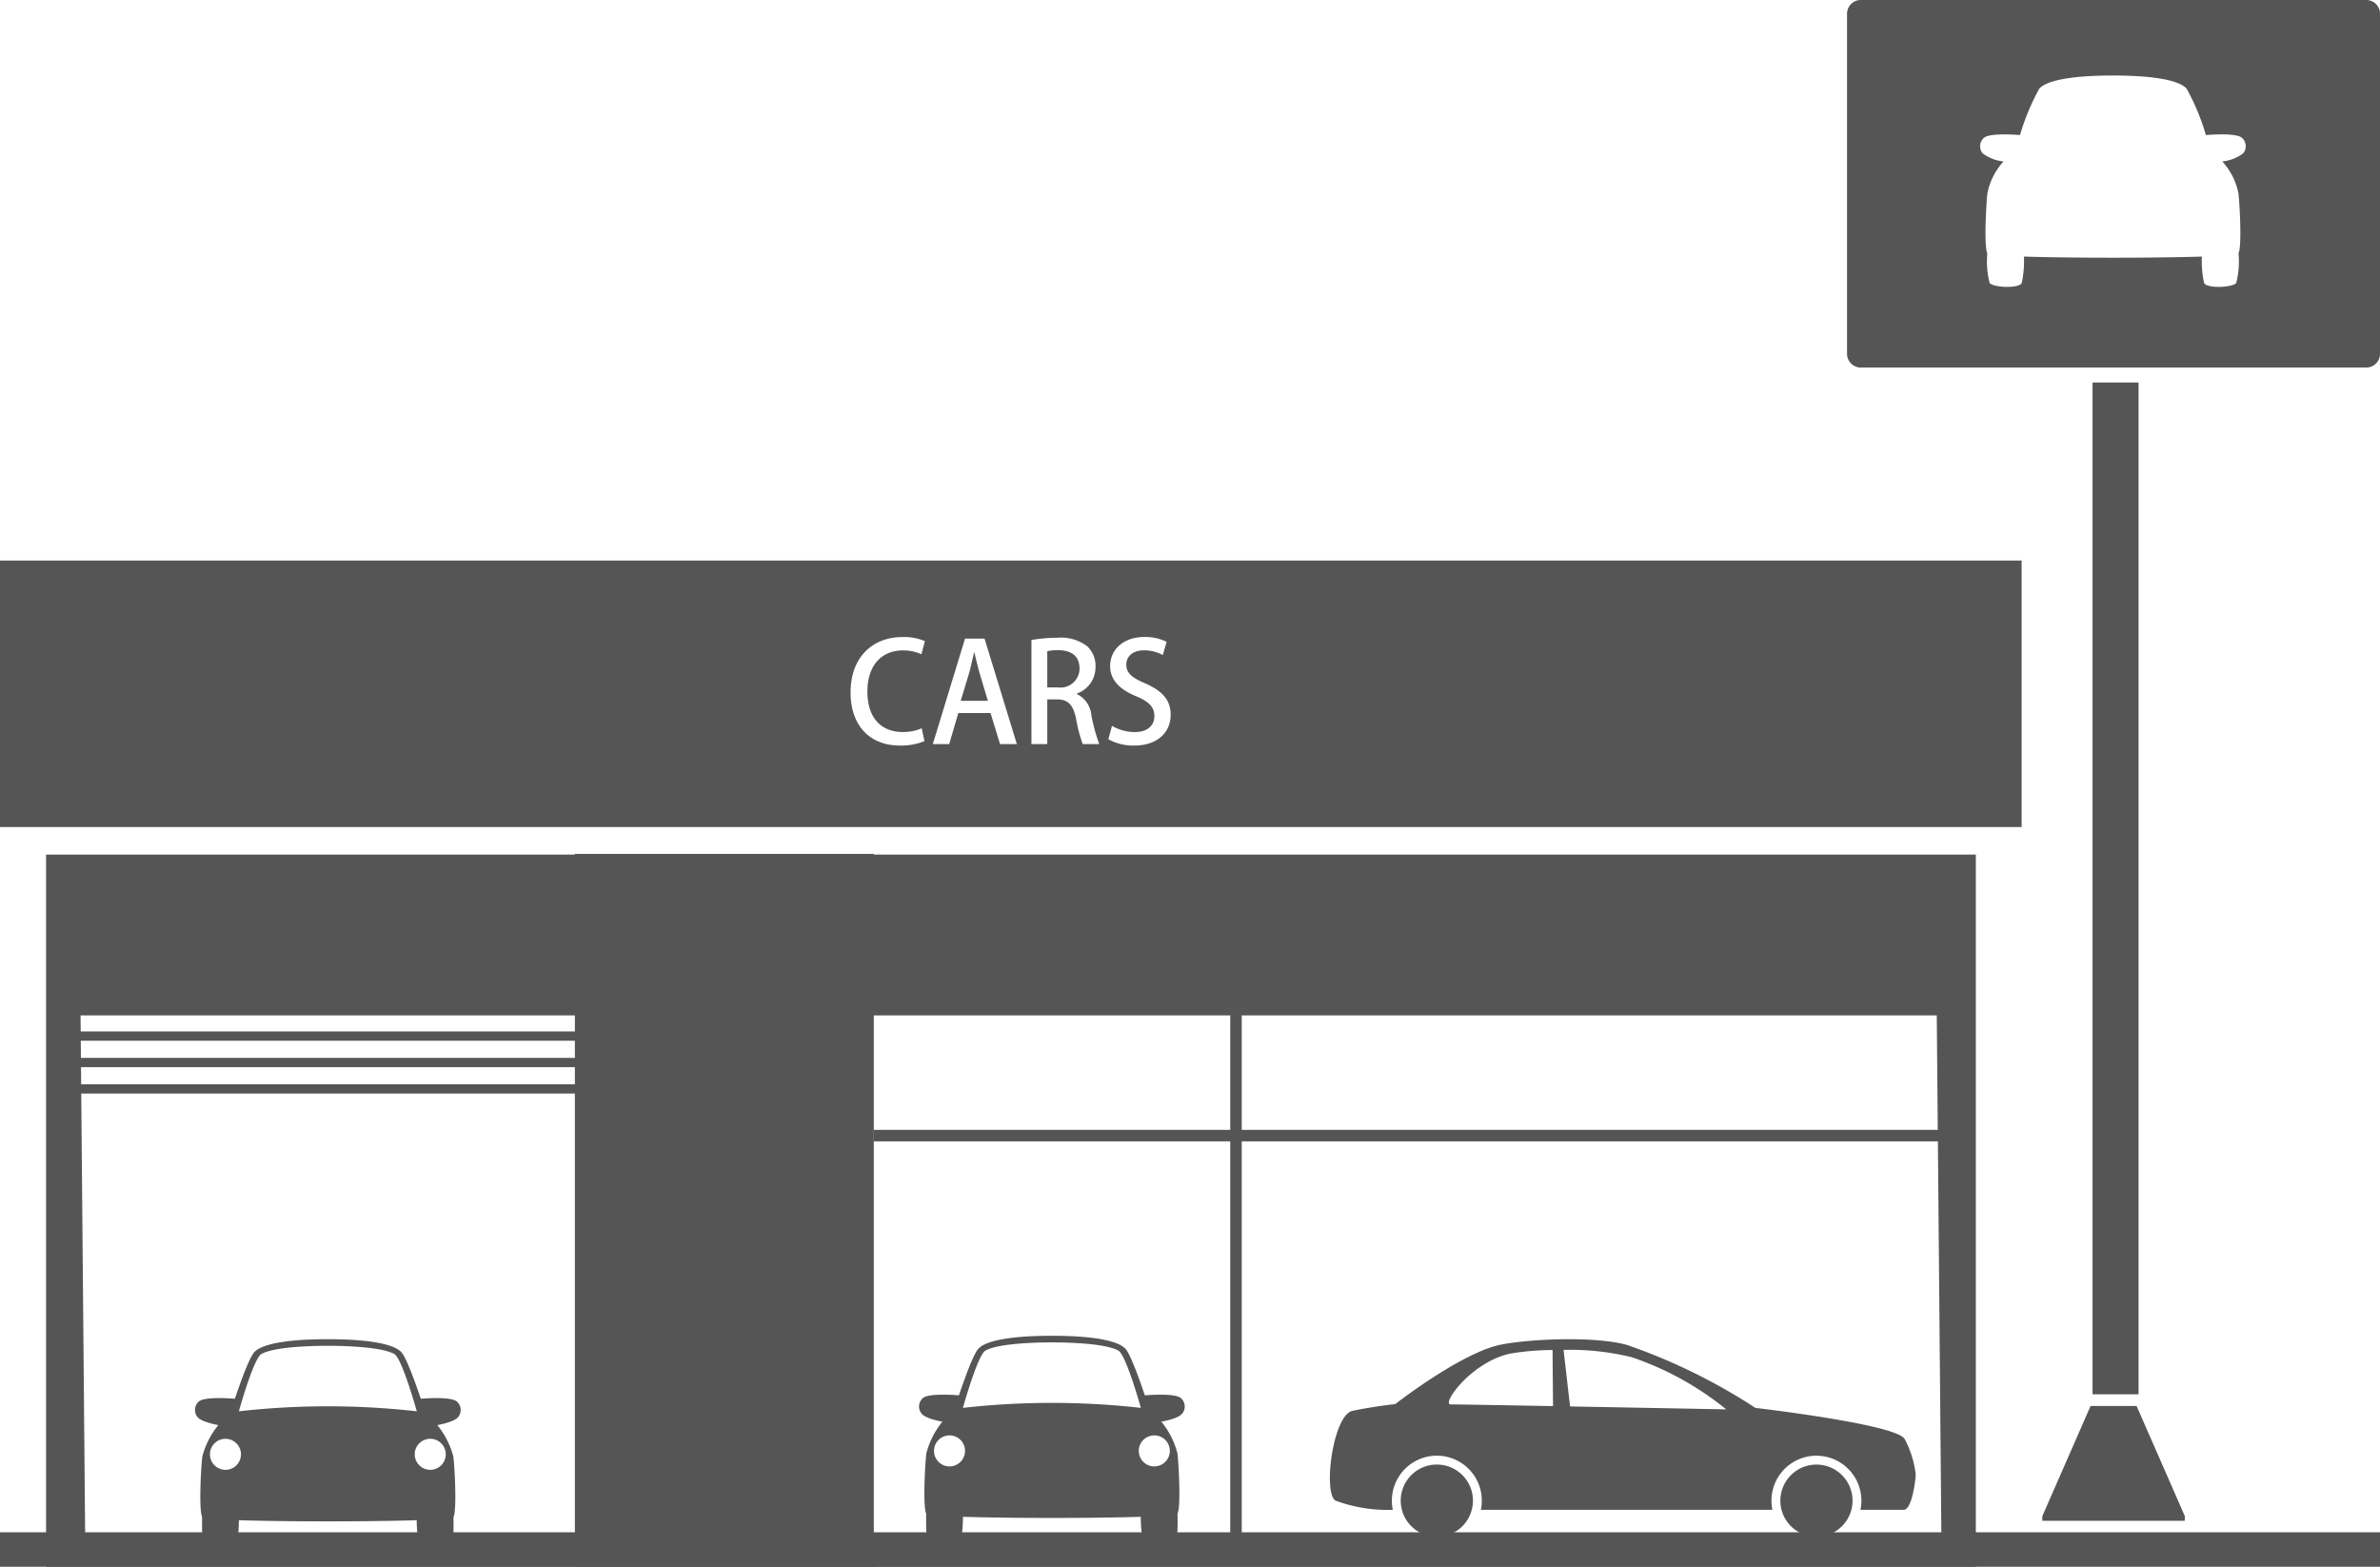 <svg id="グループ_2260" data-name="グループ 2260" xmlns="http://www.w3.org/2000/svg" width="207" height="136.269" viewBox="0 0 207 136.269">
  <path id="パス_1930" data-name="パス 1930" d="M312.871,380.94H145.033V319H312.871Zm-164.441-2.8H309.874l-.4-45.156H148.03Z" transform="translate(-141.024 -244.672)" fill="#555"/>
  <rect id="長方形_1596" data-name="長方形 1596" width="4" height="88" transform="translate(182 33.268)" fill="#555"/>
  <path id="パス_1933" data-name="パス 1933" d="M582.156,164.969H538.2a1.2,1.2,0,0,1-1.2-1.2V134.2a1.2,1.2,0,0,1,1.2-1.2h43.958a1.2,1.2,0,0,1,1.2,1.2V163.77A1.2,1.2,0,0,1,582.156,164.969Zm-10.83-20c-.522-.4-2.526-.269-3.113-.222a19.956,19.956,0,0,0-1.676-4.037c-.523-.6-2.311-1.142-6.408-1.142s-5.885.544-6.408,1.142a19.953,19.953,0,0,0-1.676,4.037c-.587-.047-2.591-.176-3.113.222a.974.974,0,0,0-.143,1.362,3.591,3.591,0,0,0,1.822.71,5.78,5.78,0,0,0-1.394,2.725c-.1.677-.328,4.7-.014,5.256a7.564,7.564,0,0,0,.2,2.6c.412.4,2.506.48,2.792,0a9.064,9.064,0,0,0,.192-2.307c4.14.133,11.337.133,15.477,0a9.064,9.064,0,0,0,.192,2.307c.286.48,2.379.4,2.792,0a7.564,7.564,0,0,0,.2-2.6c.314-.554.09-4.578-.014-5.256a5.781,5.781,0,0,0-1.394-2.725,3.588,3.588,0,0,0,1.821-.71A.974.974,0,0,0,571.326,144.97Z" transform="translate(-376.355 -133)" fill="#555"/>
  <path id="パス_1934" data-name="パス 1934" d="M310.83,278.178H135V255H310.83Zm-95.665-8.587a4.1,4.1,0,0,1-1.654.323c-1.894,0-3.069-1.258-3.069-3.512,0-2.386,1.319-3.585,3.093-3.585a3.776,3.776,0,0,1,1.606.336l.3-1.139a4.442,4.442,0,0,0-1.954-.36c-2.542,0-4.508,1.7-4.508,4.819,0,2.925,1.714,4.616,4.268,4.616a5.271,5.271,0,0,0,2.158-.384Zm5.467-7.8h-1.7l-2.8,9.171h1.427l.791-2.7h2.8l.827,2.7h1.463Zm-2.074,5.407.731-2.41c.156-.563.3-1.234.432-1.8h.024c.132.564.288,1.211.456,1.811l.719,2.4Zm10.082-.623a2.423,2.423,0,0,0,1.642-2.326,2.32,2.32,0,0,0-.731-1.8,3.764,3.764,0,0,0-2.613-.731,12.98,12.98,0,0,0-2.229.192v9.051h1.378v-3.884h.84c.971,0,1.415.468,1.666,1.69a12.523,12.523,0,0,0,.575,2.194h1.439a15.86,15.86,0,0,1-.683-2.494,2.29,2.29,0,0,0-1.283-1.87Zm-2.554-.539v-3.153a4.1,4.1,0,0,1,.971-.084c.995,0,1.834.407,1.834,1.594a1.656,1.656,0,0,1-1.87,1.643Zm10.382-3.969a4.273,4.273,0,0,0-1.93-.419c-1.822,0-2.985,1.091-2.985,2.541,0,1.247.923,2.074,2.29,2.625,1.091.456,1.559.935,1.559,1.714,0,.827-.611,1.39-1.7,1.39a4.007,4.007,0,0,1-1.99-.539l-.312,1.163a4.462,4.462,0,0,0,2.218.551c2.062,0,3.2-1.151,3.2-2.685,0-1.259-.707-2.062-2.182-2.709-1.163-.5-1.678-.887-1.678-1.666,0-.588.456-1.223,1.546-1.223a3.388,3.388,0,0,1,1.63.408Z" transform="translate(-135 -206.247)" fill="#555"/>
  <rect id="長方形_1598" data-name="長方形 1598" width="43.958" height="0.806" transform="translate(6.753 89.71)" fill="#555"/>
  <rect id="長方形_1599" data-name="長方形 1599" width="43.958" height="0.806" transform="translate(6.753 94.305)" fill="#555"/>
  <rect id="長方形_1600" data-name="長方形 1600" width="43.958" height="0.806" transform="translate(6.753 92.008)" fill="#555"/>
  <rect id="長方形_1601" data-name="長方形 1601" width="26" height="62" transform="translate(50 74.268)" fill="#555"/>
  <g id="グループ_2257" data-name="グループ 2257" transform="translate(115.666 116.477)">
    <path id="パス_1935" data-name="パス 1935" d="M426.421,430.7c1.982-.406,3.707-.584,3.707-.584s5.788-4.507,9.21-5.175c2.691-.526,8.344-.727,10.974.039a50.59,50.59,0,0,1,11.144,5.467s12.3,1.427,12.979,2.709a8.658,8.658,0,0,1,.961,3.069c0,.414-.311,3.086-1.043,3.086h-3.762a3.911,3.911,0,1,0-7.659,0H437.576a3.911,3.911,0,1,0-7.658,0,13.107,13.107,0,0,1-4.976-.794C423.827,437.889,424.7,431.051,426.421,430.7Zm18.912-.38c6.483.119,13.581.255,13.581.255a26.453,26.453,0,0,0-8.215-4.535,22.579,22.579,0,0,0-5.931-.638Zm-10.39-.177c.567,0,4.439.068,8.909.149l-.041-4.88a23.057,23.057,0,0,0-3.707.317C436.709,426.48,434.124,430.142,434.944,430.142Z" transform="translate(-424.444 -424.473)" fill="#555"/>
    <circle id="楕円形_10" data-name="楕円形 10" cx="3.141" cy="3.141" r="3.141" transform="translate(39.178 10.901)" fill="#555"/>
    <path id="パス_1936" data-name="パス 1936" d="M439.863,454.892A3.141,3.141,0,1,0,443,451.751,3.141,3.141,0,0,0,439.863,454.892Z" transform="translate(-433.701 -440.85)" fill="#555"/>
  </g>
  <g id="グループ_2258" data-name="グループ 2258" transform="translate(79.935 116.179)">
    <path id="パス_1937" data-name="パス 1937" d="M360.41,436.824c.614-.468,3.281-.207,3.281-.207l-.26,2.476s-2.651-.246-3.164-.907A.974.974,0,0,1,360.41,436.824Z" transform="translate(-360.054 -431.423)" fill="#555"/>
    <path id="パス_1938" data-name="パス 1938" d="M412.054,436.824c-.614-.468-3.281-.207-3.281-.207l.26,2.476s2.651-.246,3.164-.907A.974.974,0,0,0,412.054,436.824Z" transform="translate(-389.304 -431.423)" fill="#555"/>
    <path id="パス_1939" data-name="パス 1939" d="M408.519,464.33c.286.48,2.379.4,2.792,0,.311-.3.19-3.04.19-3.04h-3.172A14.942,14.942,0,0,0,408.519,464.33Z" transform="translate(-389.036 -446.28)" fill="#555"/>
    <path id="パス_1940" data-name="パス 1940" d="M364.6,464.33c-.286.48-2.379.4-2.792,0-.31-.3-.19-3.04-.19-3.04h3.172A14.941,14.941,0,0,1,364.6,464.33Z" transform="translate(-360.982 -446.28)" fill="#555"/>
    <path id="パス_1941" data-name="パス 1941" d="M383.216,439.214c-.357.477-21.468.477-21.825,0-.337-.449-.106-4.6,0-5.287a7.168,7.168,0,0,1,2.411-3.742s1.427-4.553,2.094-5.314c.523-.6,2.311-1.142,6.408-1.142s5.885.544,6.408,1.142c.666.761,2.094,5.314,2.094,5.314a7.166,7.166,0,0,1,2.411,3.742C383.323,434.616,383.553,438.766,383.216,439.214Zm-5.135-14.2c-1.363-.756-5.777-.708-5.777-.708s-4.414-.048-5.777.708c-.684.379-1.961,4.986-1.961,4.986a69.009,69.009,0,0,1,15.475,0S378.765,425.393,378.081,425.013ZM363.4,432.392a1.349,1.349,0,1,0,1.349,1.349A1.349,1.349,0,0,0,363.4,432.392Zm16.463,1.349a1.349,1.349,0,1,0,1.349-1.349A1.349,1.349,0,0,0,379.861,433.741Z" transform="translate(-360.751 -423.729)" fill="#555"/>
  </g>
  <g id="グループ_2259" data-name="グループ 2259" transform="translate(16.96 116.476)">
    <path id="パス_1942" data-name="パス 1942" d="M178.41,387.824c.614-.468,3.281-.207,3.281-.207l-.26,2.476s-2.651-.246-3.164-.907A.974.974,0,0,1,178.41,387.824Z" transform="translate(-178.054 -382.423)" fill="#555"/>
    <path id="パス_1943" data-name="パス 1943" d="M230.054,387.824c-.614-.468-3.281-.207-3.281-.207l.26,2.476s2.651-.246,3.164-.907A.974.974,0,0,0,230.054,387.824Z" transform="translate(-207.304 -382.423)" fill="#555"/>
    <path id="パス_1944" data-name="パス 1944" d="M226.519,415.33c.286.48,2.379.4,2.792,0,.311-.3.19-3.04.19-3.04h-3.172A14.94,14.94,0,0,0,226.519,415.33Z" transform="translate(-207.036 -397.28)" fill="#555"/>
    <path id="パス_1945" data-name="パス 1945" d="M182.6,415.33c-.286.48-2.379.4-2.792,0-.31-.3-.19-3.04-.19-3.04h3.172A14.94,14.94,0,0,1,182.6,415.33Z" transform="translate(-178.982 -397.28)" fill="#555"/>
    <path id="パス_1946" data-name="パス 1946" d="M201.216,390.214c-.357.477-21.468.477-21.825,0-.337-.449-.106-4.6,0-5.287a7.168,7.168,0,0,1,2.411-3.742s1.427-4.553,2.094-5.314c.523-.6,2.311-1.142,6.408-1.142s5.885.544,6.408,1.142c.666.761,2.094,5.314,2.094,5.314a7.166,7.166,0,0,1,2.411,3.742C201.323,385.616,201.553,389.766,201.216,390.214Zm-5.135-14.2c-1.363-.756-5.777-.708-5.777-.708s-4.414-.048-5.777.708c-.684.379-1.961,4.986-1.961,4.986a69,69,0,0,1,15.475,0S196.765,376.393,196.081,376.013ZM181.4,383.392a1.349,1.349,0,1,0,1.349,1.349A1.349,1.349,0,0,0,181.4,383.392Zm16.463,1.349a1.349,1.349,0,1,0,1.349-1.349A1.349,1.349,0,0,0,197.861,384.741Z" transform="translate(-178.751 -374.729)" fill="#555"/>
  </g>
  <rect id="長方形_1602" data-name="長方形 1602" width="207" height="3" transform="translate(0 133.268)" fill="#555"/>
  <path id="パス_1947" data-name="パス 1947" d="M591.888,448.99H579.5v-.4L583.7,439h4l4.2,9.591Z" transform="translate(-401.872 -316.718)" fill="#555"/>
  <rect id="長方形_1603" data-name="長方形 1603" width="93" height="1" transform="translate(76 98.268)" fill="#555"/>
  <rect id="長方形_1604" data-name="長方形 1604" width="1" height="46" transform="translate(107 88.268)" fill="#555"/>
  <rect id="長方形_1605" data-name="長方形 1605" height="46" transform="translate(139 88.268)" fill="#555"/>
</svg>

